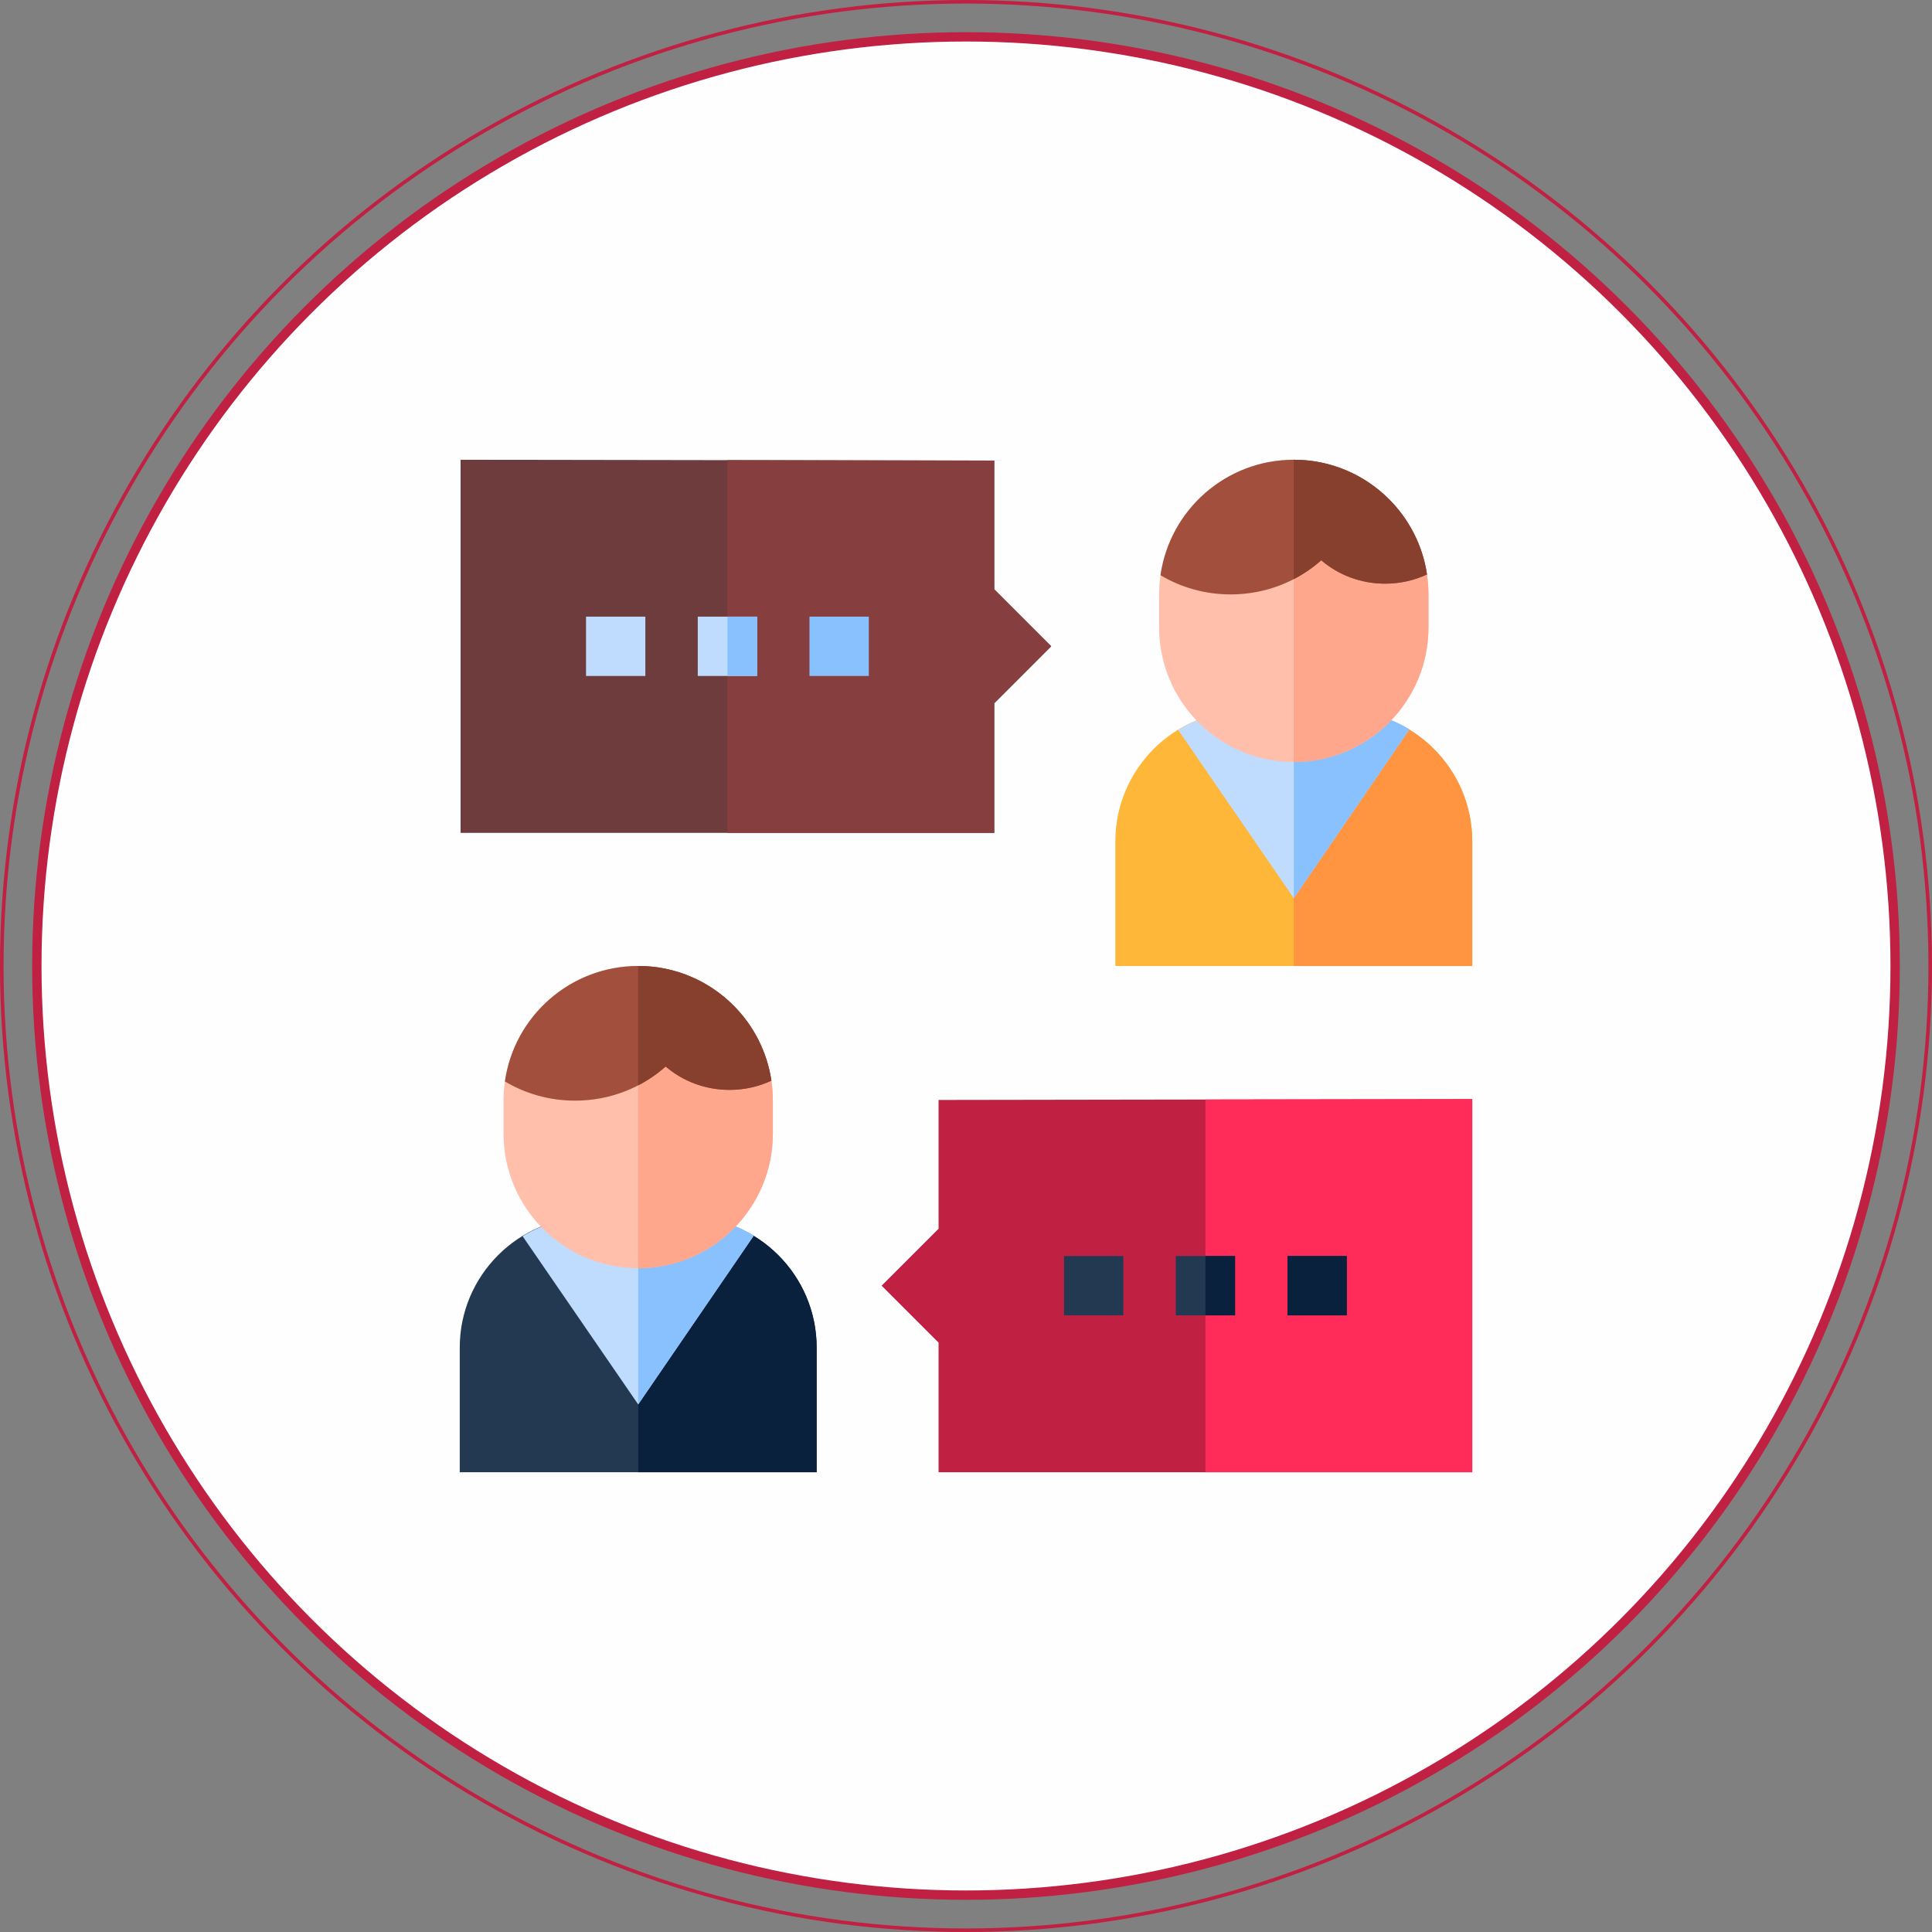 <?xml version="1.0" encoding="UTF-8"?>
<!DOCTYPE svg PUBLIC "-//W3C//DTD SVG 1.1//EN" "http://www.w3.org/Graphics/SVG/1.1/DTD/svg11.dtd">
<!-- Creator: CorelDRAW 2020 (64 Bit) -->
<svg xmlns="http://www.w3.org/2000/svg" xml:space="preserve" width="41.315mm" height="41.315mm" version="1.1" style="shape-rendering:geometricPrecision; text-rendering:geometricPrecision; image-rendering:optimizeQuality; fill-rule:evenodd; clip-rule:evenodd"
viewBox="0 0 1438.75 1438.75"
 xmlns:xlink="http://www.w3.org/1999/xlink"
 xmlns:xodm="http://www.corel.com/coreldraw/odm/2003">
 <rect x="0" y="0" width="1438.75" height="1438.75" fill="#808080" stroke="none"/>
 <defs>
  <style type="text/css">
   <![CDATA[
    .str1 {stroke:#C02042;stroke-width:6.96;stroke-miterlimit:22.926}
    .str0 {stroke:#C02042;stroke-width:2.65;stroke-miterlimit:22.926}
    .fil0 {fill:none}
    .fil1 {fill:#FEFEFE}
    .fil5 {fill:#09213D;fill-rule:nonzero}
    .fil4 {fill:#233952;fill-rule:nonzero}
    .fil12 {fill:#6E3C3C;fill-rule:nonzero}
    .fil13 {fill:#873E3E;fill-rule:nonzero}
    .fil11 {fill:#87402E;fill-rule:nonzero}
    .fil7 {fill:#89C1FF;fill-rule:nonzero}
    .fil10 {fill:#A24F3D;fill-rule:nonzero}
    .fil6 {fill:#BFDCFF;fill-rule:nonzero}
    .fil2 {fill:#C02042;fill-rule:nonzero}
    .fil9 {fill:#FEA78C;fill-rule:nonzero}
    .fil3 {fill:#FF2B59;fill-rule:nonzero}
    .fil15 {fill:#FF9441;fill-rule:nonzero}
    .fil14 {fill:#FFB739;fill-rule:nonzero}
    .fil8 {fill:#FFBFAB;fill-rule:nonzero}
   ]]>
  </style>
 </defs>
 <g id="Camada_x0020_1">
  <circle class="fil0 str0" cx="719.37" cy="719.37" r="718.05"/>
  <circle class="fil1 str1" cx="719.37" cy="719.37" r="691.93"/>
  <g id="_2790563270864">
   <polygon class="fil2" points="1096.38,818.51 1096.38,1096.38 698.96,1096.38 698.96,999.85 656.54,957.45 698.96,915.02 698.96,819.13 "/>
   <polygon class="fil3" points="1096.38,818.51 1096.38,1096.38 897.66,1096.38 897.66,818.82 "/>
   <polygon class="fil4" points="958.78,979.54 1002.96,979.54 1002.96,935.36 958.78,935.36 "/>
   <polygon class="fil4" points="875.58,979.54 919.76,979.54 919.76,935.36 875.58,935.36 "/>
   <polygon class="fil4" points="792.37,979.54 836.55,979.54 836.55,935.36 792.37,935.36 "/>
   <polygon class="fil5" points="958.78,979.54 1002.96,979.54 1002.96,935.36 958.78,935.36 "/>
   <polygon class="fil5" points="897.66,979.54 919.75,979.54 919.75,935.36 897.66,935.36 "/>
   <path class="fil4" d="M608.16 1003.53l0 92.85 -265.79 0 0 -92.85c0,-53.68 43.68,-97.36 97.38,-97.36l71.03 0c53.69,0 97.37,43.68 97.37,97.36z"/>
   <path class="fil5" d="M608.16 1003.54l0 92.84 -132.88 0 0 -190.22 35.51 0c53.69,0 97.38,43.68 97.38,97.38z"/>
   <path class="fil6" d="M561.35 920.12l-86.09 125.73 -86.08 -125.25c14.83,-9.14 32.29,-14.43 50.95,-14.43l71.03 0c18.35,0 35.53,5.09 50.18,13.95z"/>
   <path class="fil7" d="M561.35 920.12l-86.08 125.73 0 -139.68 35.89 0c18.36,0 35.53,5.09 50.19,13.95z"/>
   <path class="fil8" d="M575.55 819.64l0 24.53c0,55.38 -44.91,100.29 -100.28,100.29 -55.39,0 -100.3,-44.91 -100.3,-100.29l0 -24.53c0,-4.85 0.35,-9.64 1.02,-14.31 6.94,-48.61 48.74,-85.97 99.28,-85.97 27.69,0 52.75,11.22 70.89,29.38 14.86,14.83 25.05,34.29 28.28,56.03 0.73,4.85 1.1,9.81 1.1,14.87z"/>
   <path class="fil9" d="M575.55 819.64l0 24.53c0,55.38 -44.91,100.29 -100.28,100.29l-0.06 0 0 -225.1 0.06 0c27.68,0 52.75,11.22 70.89,29.38 14.85,14.83 25.05,34.29 28.27,56.03 0.74,4.85 1.11,9.81 1.11,14.87z"/>
   <path class="fil10" d="M574.45 804.77c-9.43,4.4 -20,6.86 -31.15,6.86 -18.25,0 -34.91,-6.57 -47.6,-17.41 -17.76,15.78 -41.44,25.42 -67.46,25.42 -19.15,0 -37.05,-5.22 -52.24,-14.31 6.94,-48.61 48.74,-85.97 99.28,-85.97 27.69,0 52.75,11.22 70.89,29.38 14.86,14.83 25.05,34.29 28.28,56.03z"/>
   <path class="fil11" d="M574.45 804.77c-9.43,4.4 -20,6.86 -31.15,6.86 -18.25,0 -34.91,-6.57 -47.6,-17.41 -6.17,5.48 -13.04,10.22 -20.48,14.08l0 -88.94 0.06 0c27.69,0 52.75,11.22 70.89,29.38 14.85,14.83 25.05,34.29 28.28,56.03z"/>
   <polygon class="fil12" points="342.99,342.37 342.99,620.24 740.41,620.24 740.41,523.72 782.83,481.3 740.41,438.88 740.41,342.99 "/>
   <polygon class="fil13" points="782.83,481.3 740.42,523.72 740.42,620.24 541.7,620.24 541.7,342.68 740.42,342.99 740.42,438.88 "/>
   <path class="fil14" d="M1096.38 626.54l0 92.84 -265.79 0 0 -92.84c0,-53.68 43.68,-97.37 97.38,-97.37l71.03 0c53.69,0 97.37,43.68 97.37,97.37z"/>
   <path class="fil15" d="M1096.38 626.55l0 92.84 -132.88 0 0 -190.22 35.5 0c53.7,0 97.38,43.68 97.38,97.38z"/>
   <path class="fil6" d="M1049.57 543.13l-86.09 125.73 -86.08 -125.25c14.83,-9.15 32.29,-14.43 50.95,-14.43l71.03 0c18.35,0 35.53,5.09 50.18,13.95z"/>
   <path class="fil7" d="M1049.57 543.13l-86.08 125.73 0 -139.68 35.9 0c18.36,0 35.53,5.09 50.18,13.95z"/>
   <path class="fil8" d="M1063.77 442.65l0 24.53c0,55.38 -44.91,100.28 -100.28,100.28 -55.39,0 -100.3,-44.9 -100.3,-100.28l0 -24.53c0,-4.85 0.36,-9.64 1.02,-14.31 6.94,-48.61 48.74,-85.97 99.28,-85.97 27.69,0 52.75,11.22 70.89,29.38 14.85,14.83 25.05,34.29 28.28,56.03 0.73,4.85 1.1,9.81 1.1,14.86z"/>
   <path class="fil9" d="M1063.77 442.65l0 24.53c0,55.38 -44.91,100.28 -100.28,100.28l-0.06 0 0 -225.09 0.06 0c27.68,0 52.75,11.22 70.89,29.38 14.85,14.83 25.05,34.29 28.27,56.03 0.74,4.85 1.11,9.81 1.11,14.86z"/>
   <path class="fil10" d="M1062.67 427.79c-9.43,4.4 -20,6.86 -31.15,6.86 -18.24,0 -34.91,-6.57 -47.6,-17.41 -17.76,15.78 -41.44,25.42 -67.47,25.42 -19.15,0 -37.05,-5.22 -52.23,-14.31 6.94,-48.61 48.74,-85.97 99.28,-85.97 27.69,0 52.75,11.22 70.89,29.38 14.85,14.83 25.05,34.29 28.28,56.03z"/>
   <path class="fil11" d="M1062.66 427.79c-9.42,4.4 -19.99,6.86 -31.15,6.86 -18.24,0 -34.9,-6.57 -47.59,-17.41 -6.17,5.47 -13.04,10.22 -20.48,14.08l0 -88.94 0.06 0c27.68,0 52.75,11.22 70.89,29.38 14.85,14.83 25.05,34.29 28.27,56.03z"/>
   <polygon class="fil6" points="519.62,503.39 563.8,503.39 563.8,459.21 519.62,459.21 "/>
   <polygon class="fil6" points="436.41,503.39 480.59,503.39 480.59,459.21 436.41,459.21 "/>
   <polygon class="fil7" points="602.82,503.39 647,503.39 647,459.21 602.82,459.21 "/>
   <polygon class="fil7" points="541.7,503.39 563.79,503.39 563.79,459.21 541.7,459.21 "/>
  </g>
 </g>
</svg>
